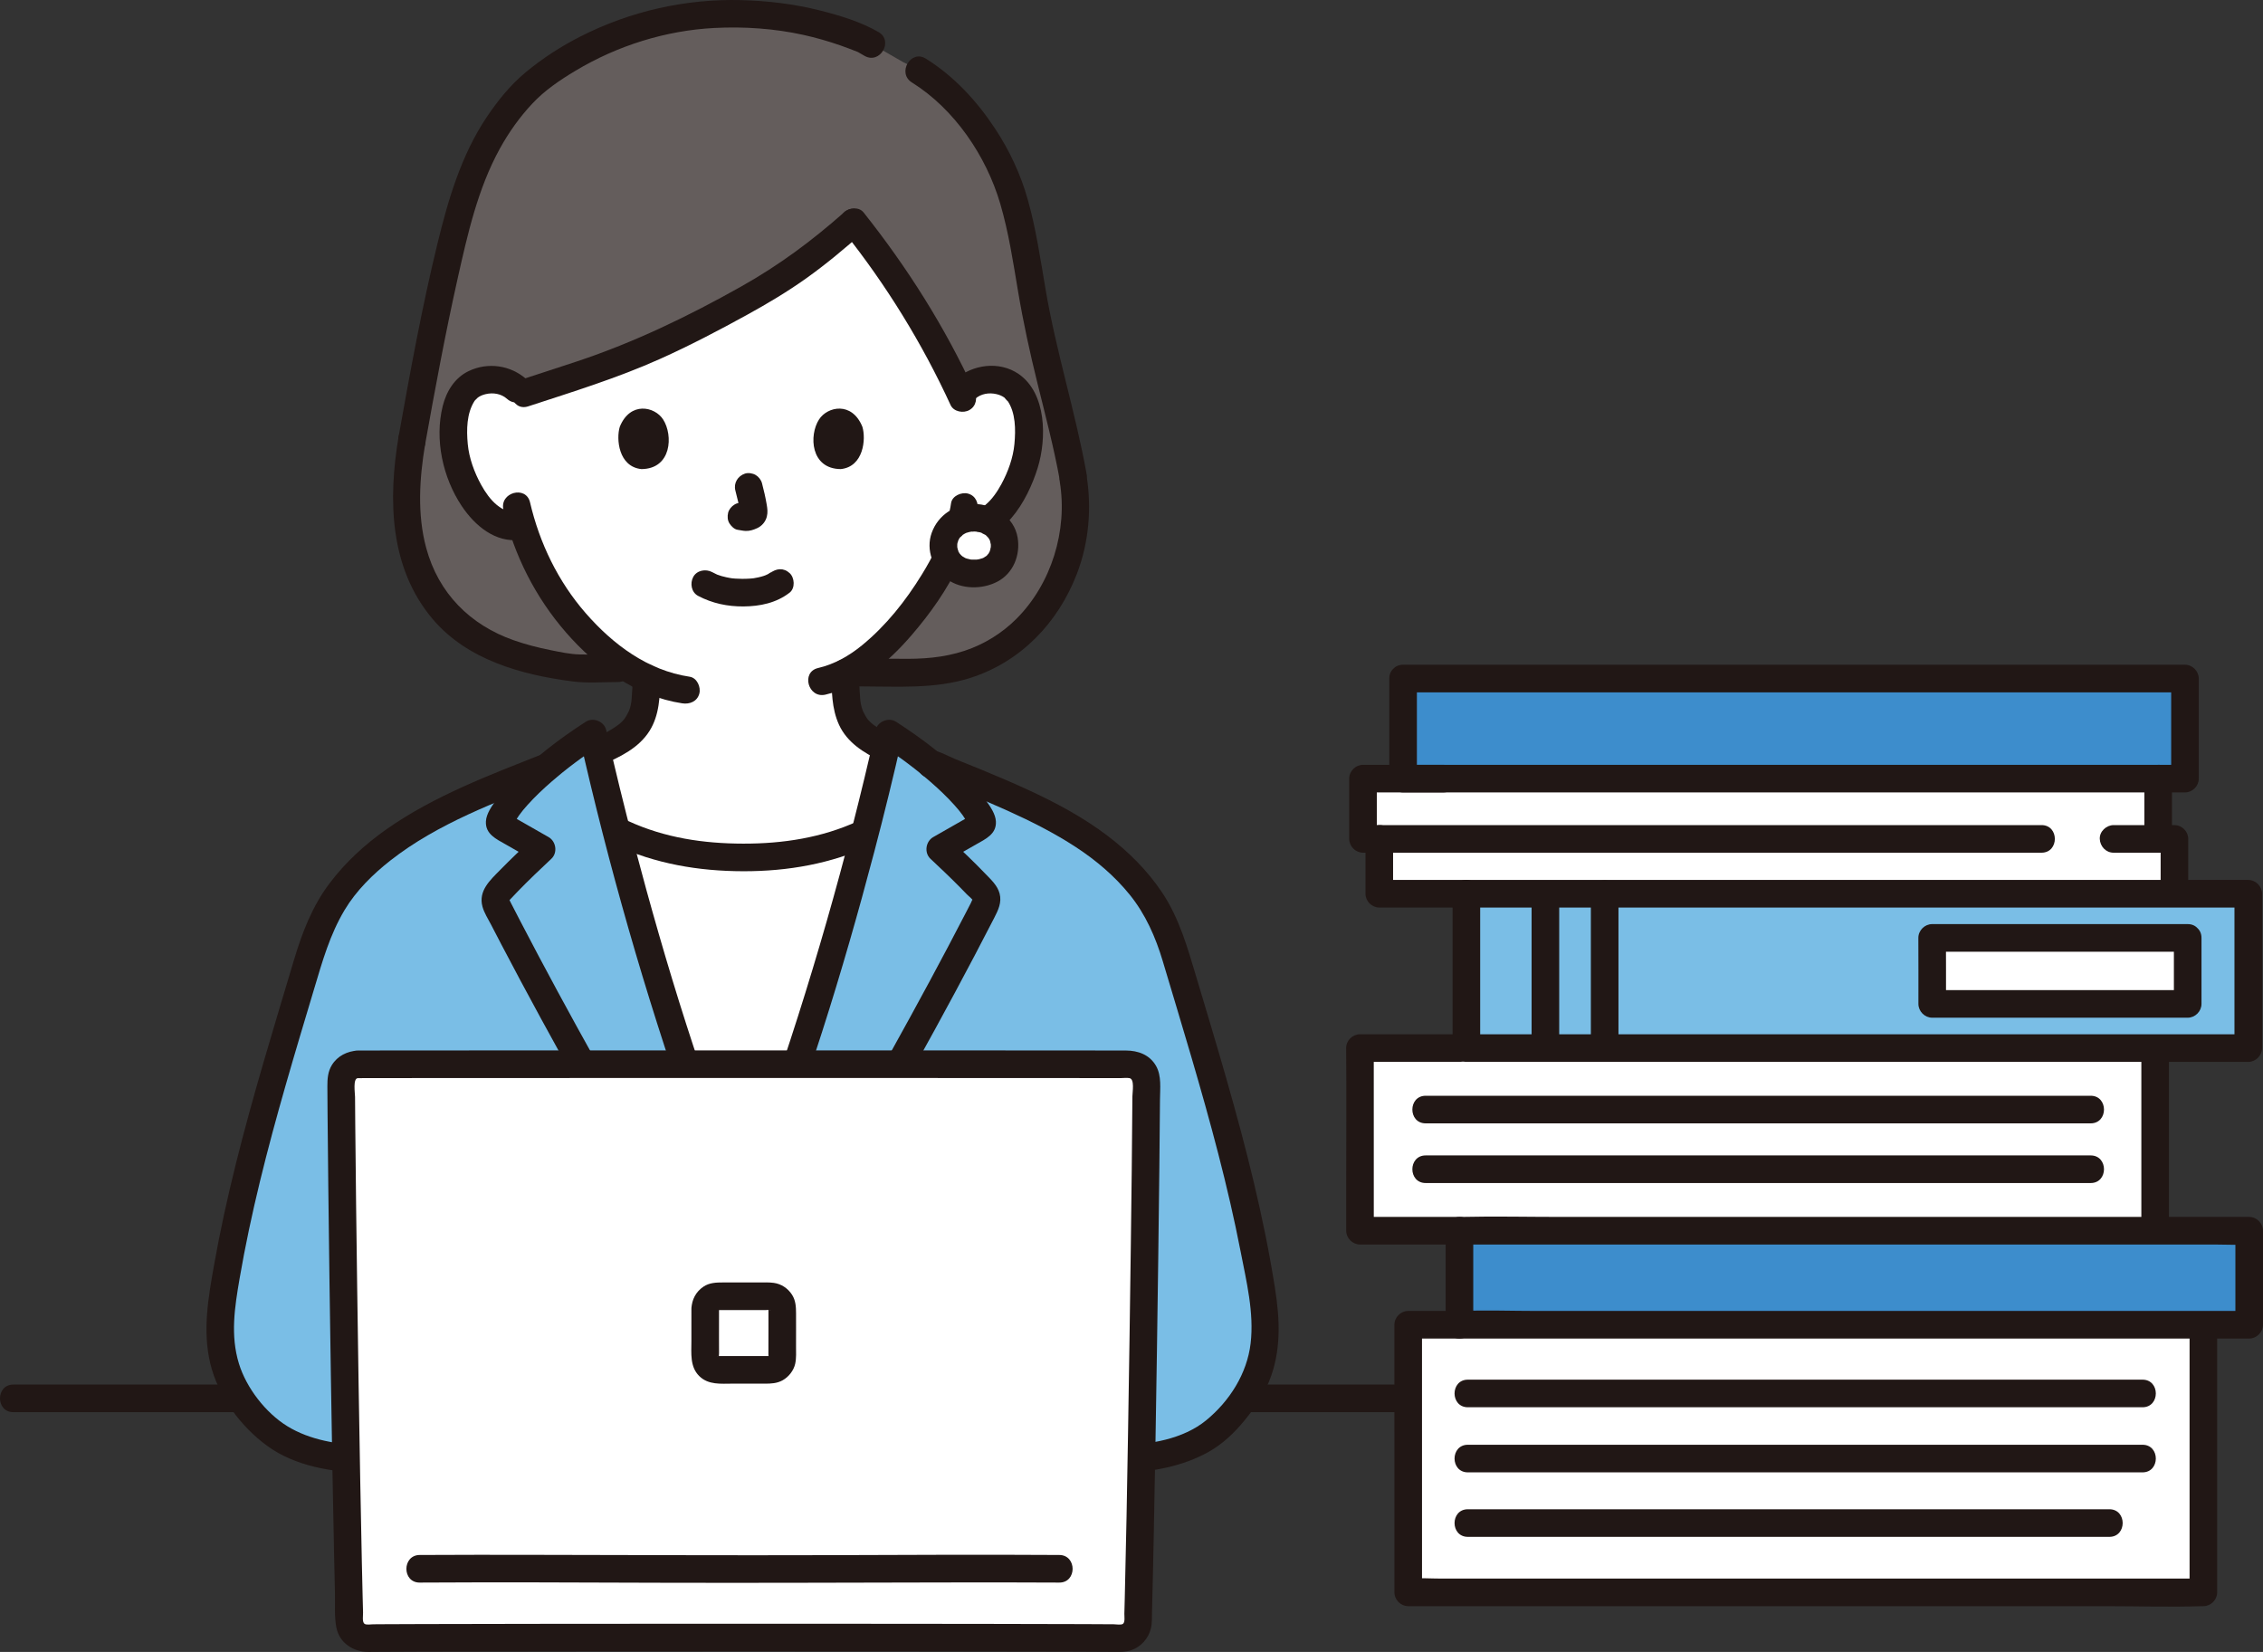 <svg xmlns="http://www.w3.org/2000/svg" id="b" width="393.505" height="287.248" viewBox="0 0 393.505 287.248"><rect x="0" y="0" width="393.505" height="287.248" fill="#333333" stroke="none"/><defs><style>.f{fill:#7abee6;}.f,.g,.h,.i,.j{stroke-width:0px;}.g{fill:#fff;}.h{fill:#3d8dcc;}.i{fill:#211715;}.j{fill:#645d5c;}</style></defs><g id="c"><g id="d"><path class="i" d="m257.348,240.755c-5.573,0-11.145,0-16.718,0-8.044,0-16.089,0-24.133,0-9.775,0-19.549,0-29.324,0-10.91,0-21.821,0-32.731,0-11.281,0-22.562,0-33.843,0-11.07,0-22.14,0-33.21,0-10.092,0-20.184,0-30.276,0-8.522,0-17.045,0-25.567,0-6.208,0-12.415,0-18.623,0-3.262,0-6.523,0-9.785,0-.274,0-.547,0-.821,0-3.089,0-3.094,4.8,0,4.8,2.435,0,4.87,0,7.304,0,5.575,0,11.15,0,16.725,0,7.995,0,15.989,0,23.984,0,9.805,0,19.61,0,29.414,0,10.859,0,21.718,0,32.577,0,11.328,0,22.656,0,33.984,0,11.028,0,22.056,0,33.084,0,10.144,0,20.288,0,30.432,0,8.501,0,17.003,0,25.504,0,6.233,0,12.466,0,18.699,0,1.108,0,2.215,0,3.323,0,3.089,0,3.094-4.8,0-4.8h0Z"></path><path class="g" d="m150.006,144.855l.357.094c-3.055,11.829-6.527,23.768-10.169,34.958-4.034,12.39-5.361,16.603-10.527,29.342h-1.668c-5.165-12.739-6.493-16.951-10.527-29.342-3.651-11.19-7.114-23.13-10.169-34.958l.349-.094c6.57,3.055,13.862,4.434,21.172,4.238,7.318.196,14.611-1.183,21.181-4.238Z"></path><path class="j" d="m186.599,83.164c1.026,6.005.184,13.414-3.598,20.09-5.12,9.038-14.054,14.265-26.435,13.699h-6.963l-42.167-.756h-7.011c-13.075-1.559-21.745-5.763-26.384-14.549-4.051-7.673-3.898-16.379-2.426-25.042,1.711-9.587,3.873-21.128,6.058-30.614,3.344-14.514,6.276-22.206,13.409-29.912,6.37-6.19,19.716-13.685,35.844-13.685,9.837,0,16.762,1.816,23.411,4.552l1.208.694s2.229,1.282,5.525,3.176c8.698,4.009,14.356,12.731,17.085,18.38,3.644,7.555,4.568,18.743,6.403,27.472,2.183,10.362,4.467,17.454,6.041,26.184v.312Z"></path><path class="g" d="m112.347,119.885c.045-.804.057-1.389.064-1.961-4.753-2.194-9.137-5.849-12.969-10.435-4.507-5.395-7.155-11.188-8.671-16.084-1.999.462-4.138-.288-5.567-1.458-3.298-2.699-4.667-6.463-5.502-8.923-1.179-3.474-1.254-9.089.503-12.136.589-1.021,1.956-2.759,5.171-2.873,1.789-.063,3.943.628,5.23,2.526.38-.123.599-.195.599-.195l4.481-1.465c7.937-2.573,14.096-4.506,22.883-8.928,16.123-8.114,20.969-11.432,29.893-19.321,6.493,8.13,13.243,18.796,17.271,27.029,0,0,.885,1.928,1.352,2.946,1.28-1.949,3.462-2.656,5.27-2.593,3.215.113,4.582,1.852,5.171,2.873,1.757,3.047,1.683,8.662.503,12.136-.835,2.46-2.203,6.224-5.502,8.923-1.359,1.112-3.359,1.845-5.272,1.522l-.363-.061c-.625,1.822-1.406,3.442-1.669,4.242-1.341,3.639-8.812,16.494-18.226,21.312,0,1.21-.002,2.03.129,3.925.083,1.072.166,2.228.564,3.272.527,1.368,1.248,2.561,2.394,3.494,1.473,1.186,2.977,1.992,4.615,2.711-1.071,4.671-2.217,9.373-3.429,14.078-6.787,3.345-14.402,4.86-22.034,4.655-7.955.214-15.89-1.441-22.889-5.091-1.114-4.346-2.173-8.689-3.17-13.007,2.27-.898,4.214-1.806,6.145-3.344,1.15-.94,1.87-2.13,2.4-3.5.4-1.04.48-2.2.56-3.27.027-.371.048-.7.065-1Z"></path><path class="i" d="m121.4,103.619c2.456,1.297,5.1,1.85,7.878,1.832,2.88-.019,5.731-.611,8.03-2.403.995-.775.875-2.591,0-3.394-1.055-.969-2.332-.827-3.394,0,.812-.633-.147.061-.412.2-.212.111-.779.266-.077.06-.221.065-.434.167-.654.238-.599.193-1.211.316-1.831.418.347-.057.188-.025-.066,0-.18.018-.36.033-.54.044-.433.028-.868.039-1.302.036-.389-.002-.777-.016-1.165-.042-.178-.012-.356-.026-.534-.044-.101-.01-.753-.131-.15-.013-.576-.112-1.147-.211-1.711-.38-.24-.072-.473-.158-.71-.239-.574-.196.449.221-.07-.024-.293-.138-.583-.283-.87-.434-1.11-.586-2.66-.318-3.284.861-.586,1.109-.324,2.658.861,3.284h0Z"></path><path class="i" d="m127.872,85.3c.335,1.276.656,2.571.847,3.877l-.086-.638c.023.179.033.355.015.535l.086-.638c-.013.083-.031.161-.059.241l.242-.573c-.025.056-.051.104-.085.155l.375-.486c-.04.048-.078.086-.127.125l.486-.375c-.098.063-.201.114-.307.163l.573-.242c-.169.071-.337.122-.518.151l.638-.086c-.163.019-.323.018-.486,0l.638.086c-.183-.026-.363-.07-.546-.095-.319-.1-.638-.114-.957-.043-.319.014-.617.109-.892.285-.498.291-.973.862-1.103,1.434-.14.614-.11,1.304.242,1.849.312.484.835,1.022,1.434,1.103.453.061.894.175,1.355.196.727.032,1.396-.194,2.044-.493.809-.373,1.443-1.123,1.658-1.993.183-.74.107-1.358-.019-2.1-.211-1.249-.5-2.487-.821-3.712-.152-.579-.588-1.133-1.103-1.434s-1.273-.429-1.849-.242c-1.25.404-2.018,1.651-1.676,2.952h0Z"></path><path class="i" d="m107.771,74.212c-.647,2.104-.225,6.944,3.76,7.356,5.268-.032,5.548-5.883,3.775-8.634-1.452-2.253-5.721-3.189-7.535,1.279Z"></path><path class="i" d="m149.957,74.212c.648,2.104.226,6.944-3.76,7.355-5.268-.032-5.549-5.883-3.775-8.634,1.452-2.252,5.721-3.189,7.535,1.279Z"></path><path class="i" d="m69.3,75.968c-1.829,10.93-1.583,22.786,5.923,31.665,6.022,7.123,15.486,9.719,24.381,10.862,2.564.33,5.248.102,7.831.102,3.089,0,3.094-4.8,0-4.8-2.212,0-4.429.049-6.64,0-1.682-.037-3.396-.418-5.041-.745-2.174-.432-4.327-.985-6.42-1.719-7.605-2.669-13.097-8.188-15.22-16.045-1.587-5.875-1.18-12.105-.187-18.045.214-1.277-.336-2.584-1.676-2.952-1.15-.316-2.737.391-2.952,1.676h0Z"></path><path class="i" d="m152.756,5.568c-3.093-1.778-6.684-2.866-10.132-3.738-4.512-1.142-9.181-1.701-13.83-1.813-9.655-.233-19.204,1.936-27.818,6.304-3.429,1.738-6.67,3.839-9.626,6.299-2.638,2.196-4.821,4.916-6.728,7.76-4.415,6.585-6.693,14.338-8.551,21.965-2.706,11.106-4.761,22.374-6.77,33.623-.228,1.275.346,2.587,1.676,2.952,1.161.319,2.723-.393,2.952-1.676,1.719-9.625,3.505-19.245,5.643-28.787,1.722-7.683,3.505-15.65,7.337-22.604,1.566-2.841,3.438-5.48,5.653-7.841,2.166-2.309,4.775-4.072,7.493-5.702,7.287-4.371,15.691-7.013,24.185-7.447,5.173-.264,10.435.096,15.497,1.213,2.162.477,4.292,1.091,6.383,1.819.987.344,1.963.719,2.935,1.102.678.267.241.113.112.044.156.085.309.177.462.266l.704.405c2.683,1.542,5.103-2.604,2.423-4.145h0Z"></path><path class="i" d="m184.285,83.802c1.384,8.449-1.465,17.719-7.531,23.788-2.526,2.527-5.619,4.443-9.012,5.567-3.698,1.225-7.41,1.462-11.277,1.396-2.286-.039-4.575,0-6.861,0-3.089,0-3.094,4.8,0,4.8,6.376,0,12.929.495,19.091-1.462,8.778-2.788,15.267-9.568,18.547-18.075,2.118-5.492,2.622-11.5,1.673-17.29-.21-1.28-1.798-1.993-2.952-1.676-1.36.374-1.887,1.668-1.676,2.952h0Z"></path><path class="i" d="m158.569,14.34c7.404,4.62,12.923,12.78,15.362,21.086,1.464,4.988,2.24,10.154,3.101,15.271.902,5.359,2.06,10.651,3.364,15.927,1.385,5.603,2.853,11.184,3.888,16.866.232,1.276,1.782,1.998,2.952,1.676,1.342-.369,1.909-1.673,1.676-2.952-1.946-10.689-5.255-21.069-7.082-31.788-.896-5.259-1.662-10.566-3.109-15.71-1.243-4.42-3.182-8.553-5.709-12.381-3.166-4.795-7.122-9.083-12.021-12.14-2.628-1.64-5.041,2.511-2.423,4.145h0Z"></path><path class="i" d="m165.375,87.508c-.238,1.754-.815,3.421-1.477,5.056-.251.619-.522,1.231-.768,1.852-.09.227-.534,1.334-.216.606-.738,1.689-1.648,3.303-2.612,4.872-2.81,4.577-6.22,8.878-10.387,12.295-2.271,1.862-4.832,3.312-7.662,3.97-3.007.7-1.734,5.329,1.276,4.629,6.008-1.398,11.022-5.751,14.956-10.312,3.253-3.771,6.276-8.008,8.36-12.553,1.316-2.87,2.733-6.006,3.158-9.141.174-1.283-.309-2.577-1.676-2.952-1.119-.307-2.777.383-2.952,1.676h0Z"></path><path class="i" d="m87.537,88.629c1.838,7.893,5.579,15.263,10.905,21.373,5.227,5.998,12.175,11.095,20.206,12.3,1.28.192,2.58-.321,2.952-1.676.311-1.133-.387-2.759-1.676-2.952-7.313-1.097-13.329-5.606-18.088-11.066-4.787-5.493-8.023-12.179-9.67-19.255-.7-3.007-5.33-1.734-4.629,1.276h0Z"></path><path class="i" d="m91.557,65.959c-2.761-2.464-6.723-3.038-10.076-1.426-2.426,1.166-3.866,3.531-4.498,6.076-1.441,5.802.006,12.436,3.304,17.379,2.263,3.391,5.841,6.444,10.189,5.88,1.285-.167,2.4-.984,2.4-2.4,0-1.167-1.106-2.568-2.4-2.4-3.206.416-5.37-2.167-6.79-4.73-1.198-2.162-2.125-4.675-2.351-7.146s-.199-5.313,1.177-7.466c.093-.133.068-.107-.074.079.07-.087.143-.172.22-.253.061-.06.545-.511.36-.369.427-.327.902-.521,1.42-.645,1.3-.312,2.713-.088,3.726.815,2.299,2.051,5.705-1.332,3.394-3.394h0Z"></path><path class="i" d="m169.566,69.353c1.013-.904,2.426-1.125,3.726-.815.515.122.997.321,1.42.645-.134-.103.766.913.453.464,1.465,2.104,1.454,5.098,1.23,7.545-.221,2.417-1.116,4.866-2.268,6.992-1.417,2.615-3.604,5.308-6.873,4.884-1.288-.167-2.4,1.223-2.4,2.4,0,1.436,1.109,2.232,2.4,2.4,7.094.921,11.411-6.78,13.184-12.501,1.577-5.089,1.564-12.963-3.303-16.329-3.337-2.308-8.028-1.698-10.963.921-2.31,2.061,1.095,5.446,3.394,3.394h0Z"></path><path class="i" d="m104.55,133.018c3.156-1.313,6.5-2.918,8.386-5.911,1.73-2.745,1.834-6.042,1.876-9.193.017-1.256-1.116-2.458-2.4-2.4-1.315.059-2.382,1.054-2.4,2.4-.015,1.136-.072,2.27-.163,3.402-.015.183-.03.366-.048.549-.019.186-.067.488-.01.137-.06.368-.132.734-.24,1.091-.043.142-.094.282-.144.422-.217.609.13-.225-.04.096-.159.301-.296.608-.471.901-.069.115-.14.229-.215.341-.117.176-.253.342-.041.083-.215.264-.448.514-.698.745-.103.095-.211.183-.317.275.303-.263-.072.052-.138.099-.293.213-.592.417-.897.612-.564.361-1.149.689-1.746.992-.315.159-.633.311-.954.457-.13.059-.26.117-.39.175-.037.016-.687.29-.225.098-1.154.48-2.11,1.611-1.676,2.952.359,1.11,1.711,2.193,2.952,1.676h0Z"></path><path class="i" d="m144.595,116.993c0,3.049.013,6.23,1.302,9.044,1.394,3.045,4.324,4.913,7.273,6.256,1.14.519,2.636.364,3.284-.861.556-1.053.359-2.728-.861-3.284-1.273-.58-2.505-1.241-3.639-2.065-.096-.07-.417-.333-.174-.129-.133-.112-.265-.225-.391-.345-.222-.21-.429-.435-.622-.672.212.26.077.095-.04-.082-.074-.112-.146-.225-.214-.341-.175-.293-.312-.599-.47-.9-.163-.311.11.34,0,.002-.06-.185-.135-.364-.19-.551-.102-.346-.166-.699-.229-1.053-.027-.173-.025-.158.007.045l-.025-.237c-.012-.157-.029-.314-.042-.471-.033-.392-.059-.784-.083-1.177-.063-1.06-.083-2.118-.083-3.179,0-1.255-1.104-2.458-2.4-2.4s-2.4,1.055-2.4,2.4h0Z"></path><path class="i" d="m106.847,146.924c7.132,3.275,14.58,4.557,22.388,4.572s15.272-1.304,22.388-4.572c1.178-.541,1.469-2.243.861-3.284-.707-1.209-2.101-1.404-3.284-.861-6.324,2.905-13.059,3.93-19.965,3.917s-13.628-1.006-19.965-3.917c-1.177-.541-2.584-.334-3.284.861-.605,1.034-.322,2.74.861,3.284h0Z"></path><path class="g" d="m169.375,90.026c-3.145,0-5.318,2.212-5.318,4.8,0,2.896,2.22,4.89,5.319,4.89,3.218,0,5.319-2.013,5.319-4.89,0-2.606-2.185-4.8-5.319-4.8Z"></path><path class="i" d="m169.375,87.626c-3.294.04-6.232,1.878-7.364,5.02-1.072,2.977.229,6.325,2.729,8.108,2.458,1.753,6.05,1.759,8.675.396,2.809-1.46,4.049-4.667,3.535-7.691-.611-3.594-4.125-5.792-7.575-5.834-1.256-.015-2.458,1.115-2.4,2.4.059,1.313,1.054,2.384,2.4,2.4.16.002.319.015.478.017.419.007-.122.001-.176-.035.162.108.532.1.731.156.14.039.275.09.414.134.382.121-.15-.043-.179-.08.124.152.546.285.724.403.057.038.441.286.083.052-.342-.224-.001.013.062.072.154.143.287.352.449.48-.394-.312-.235-.341-.105-.118.054.093.117.182.17.276.052.092.091.2.149.287.079.168.042.076-.112-.277.032.081.061.162.088.244.062.189.067.466.159.633-.018-.032-.05-.635-.034-.245.005.134.017.267.017.401,0,.093-.002.187-.007.28-.012.243-.153.528.032-.095-.068.229-.088.474-.158.704-.029.096-.09.206-.102.303.061-.478.2-.409.066-.168-.101.182-.205.359-.313.538-.14.231-.272.152.115-.14-.056.042-.113.131-.164.186-.085.091-.174.178-.266.262-.221.2-.341.131.095-.059-.187.081-.36.241-.544.339-.11.059-.253.102-.355.173.039-.027.565-.2.198-.094-.223.065-.441.14-.668.191-.121.027-.317.026-.426.079l.344-.048c-.1.011-.201.019-.302.025-.257.016-.516.019-.773.008-.1-.004-.2-.016-.301-.02-.533-.022.571.114.056.008-.232-.047-.461-.097-.687-.166-.088-.027-.174-.061-.262-.087-.401-.121.533.27-.044-.026-.196-.1-.377-.22-.563-.335-.184-.115-.116-.218.177.143-.075-.093-.199-.17-.287-.255-.092-.089-.489-.575-.236-.23.257.35.006-.003-.035-.066-.07-.107-.135-.217-.195-.329-.124-.231-.091-.46.024.106-.016-.078-.064-.168-.09-.245-.071-.212-.115-.429-.167-.646-.117-.487.027.599.014.09-.002-.094-.012-.189-.015-.283-.003-.137-.002-.274.006-.41.019-.332.16-.313-.025.115.095-.219.13-.522.2-.753.109-.36-.068.184-.095.214.101-.115.161-.323.242-.457.045-.074.095-.144.14-.218.228-.375-.405.419-.014.023.143-.146.425-.334.521-.508l-.275.208c.072-.054.146-.107.221-.157.114-.076.231-.148.351-.215.099-.055.217-.096.309-.16.166-.078.083-.044-.25.1.089-.035.179-.069.27-.099.282-.096.57-.157.861-.219.351-.075-.115.104-.18.023.031.038.564-.03.636-.031,1.255-.015,2.459-1.093,2.4-2.4-.058-1.287-1.055-2.416-2.4-2.4Z"></path><path class="f" d="m63.374,253.668c-5.747,0-10.691-1.495-13.771-3.116-3.299-1.736-5.782-4.683-7.949-7.77-3.123-4.45-3.925-10.461-3.135-15.886,3.028-20.78,9.329-40.578,15.309-60.673,1.01-3.394,2.043-5.98,3.915-8.964l.161-.335c7.457-11.632,21.273-17.216,37.379-23.618,2.754-2.298,5.63-4.35,7.803-5.742,3.875,17.207,8.938,35.607,14.386,52.338,4.037,12.396,5.366,16.603,10.529,29.346h1.666c5.164-12.743,6.493-16.95,10.529-29.346,5.448-16.731,10.511-35.131,14.386-52.338,2.033,1.302,4.68,3.181,7.268,5.3,16.583,6.59,30.865,12.161,38.493,24.059l.161.335c1.871,2.984,2.904,5.57,3.915,8.964,5.981,20.094,12.282,39.893,15.309,60.673.79,5.424-.011,11.436-3.135,15.886-2.167,3.087-4.651,6.035-7.949,7.77-3.081,1.621-8.025,3.116-13.771,3.116H63.374Z"></path><path class="i" d="m117.32,208.587c-9.214-15.973-18.322-32.018-26.828-48.382-.557-1.071-1.11-2.143-1.661-3.217-.044-.087-.421-.909-.329-.471.037.175-.493.632.239-.153.433-.465.871-.926,1.314-1.382,1.884-1.942,3.847-3.805,5.82-5.656,1.124-1.055.825-3.021-.486-3.769-1.188-.678-2.377-1.357-3.565-2.035-.559-.319-1.118-.638-1.678-.958-.28-.16-.559-.319-.839-.479-.14-.08-.28-.16-.419-.239-.307-.199-.287-.15.062.145l.328,1.211c-.024.556.227-.261.352-.469.2-.333.416-.656.639-.974.439-.622.933-1.2,1.441-1.766,1.281-1.429,2.68-2.752,4.126-4.013,2.658-2.319,5.495-4.433,8.461-6.342l-3.526-1.434c5.046,22.361,11.39,44.484,18.961,66.123,1.835,5.244,3.869,10.412,5.954,15.561.486,1.201,1.599,2.048,2.952,1.676,1.139-.313,2.166-1.744,1.676-2.952-8.12-20.056-14.53-40.832-20.037-61.745-1.743-6.617-3.372-13.264-4.878-19.939-.333-1.474-2.261-2.249-3.526-1.434-4.645,2.99-9.181,6.444-12.975,10.473-.929.987-1.798,2.028-2.597,3.124-.771,1.057-1.738,2.399-1.808,3.739-.115,2.21,1.795,3.061,3.44,4,1.678.958,3.355,1.915,5.033,2.873l-.486-3.769c-1.857,1.742-3.704,3.495-5.487,5.314-1.755,1.792-3.85,3.634-3.098,6.402.3,1.103.99,2.156,1.512,3.167.591,1.146,1.186,2.29,1.783,3.432,1.106,2.114,2.222,4.223,3.348,6.328,4.668,8.73,9.483,17.381,14.367,25.992,2.737,4.826,5.497,9.638,8.269,14.443,1.543,2.675,5.693.261,4.145-2.423h0Z"></path><path class="i" d="m144.492,211.01c9.779-16.952,19.449-33.984,28.387-51.399.69-1.345,1.35-2.686.938-4.24-.373-1.406-1.505-2.426-2.478-3.439-1.985-2.067-4.063-4.04-6.152-6l-.486,3.769c1.678-.958,3.355-1.915,5.033-2.873,1.642-.937,3.565-1.787,3.44-4-.073-1.295-.98-2.584-1.719-3.615-.819-1.142-1.722-2.224-2.686-3.247-3.795-4.029-8.331-7.482-12.975-10.473-1.265-.814-3.193-.039-3.526,1.434-5.046,22.361-11.39,44.484-18.961,66.123-1.835,5.244-3.869,10.412-5.954,15.561-.487,1.202.529,2.637,1.676,2.952,1.372.377,2.464-.47,2.952-1.676,8.12-20.056,14.53-40.832,20.037-61.745,1.743-6.617,3.372-13.264,4.878-19.939l-3.526,1.434c2.965,1.909,5.803,4.023,8.461,6.342,1.445,1.261,2.844,2.584,4.126,4.013.508.566,1.002,1.144,1.441,1.766.224.317.439.641.639.974.125.208.376,1.025.352.469l.328-1.211c.199-.383.321-.261-.148-.025-.286.144-.561.32-.839.479-.629.359-1.258.718-1.887,1.077-1.188.678-2.377,1.357-3.565,2.035-1.311.748-1.61,2.714-.486,3.769,1.741,1.633,3.473,3.275,5.151,4.973.392.397.781.797,1.166,1.2.327.342.972.786,1.14,1.215-.199-.509-.221-.098-.413.275-.275.535-.55,1.07-.826,1.605-2.08,4.028-4.201,8.035-6.352,12.026-4.439,8.238-9,16.409-13.622,24.545-2.547,4.484-5.113,8.956-7.69,13.423-1.546,2.681,2.6,5.101,4.145,2.423h0Z"></path><path class="i" d="m63.371,251.265c-4.546-.033-9.491-.854-13.423-3.278-3.758-2.316-7.1-6.649-8.397-10.859-1.517-4.924-.742-9.845.112-14.81.972-5.651,2.173-11.26,3.526-16.832,2.744-11.299,6.108-22.434,9.445-33.568,1.432-4.778,2.721-9.389,5.298-13.697,2.002-3.348,4.929-6.227,7.983-8.619,8.22-6.435,18.392-10.159,27.994-13.974,1.204-.478,2.047-1.605,1.676-2.952-.315-1.145-1.741-2.158-2.952-1.676-9.362,3.72-19.078,7.335-27.379,13.16-3.787,2.658-7.16,5.745-9.953,9.441-3.018,3.994-4.775,8.605-6.196,13.364-3.509,11.754-7.124,23.484-10.089,35.391-1.462,5.87-2.765,11.782-3.817,17.74-.998,5.651-1.988,11.255-.646,16.94s5.267,11.013,9.983,14.431,11.158,4.555,16.834,4.596c3.089.022,3.093-4.778,0-4.8h0Z"></path><path class="i" d="m161.841,135.265c-.625,0,.239.259.38.315.267.106.535.213.802.319.597.238,1.194.476,1.791.715,1.238.495,2.475.993,3.71,1.498,2.248.919,4.485,1.863,6.698,2.864,4.099,1.853,8.136,3.887,11.903,6.355,3.486,2.285,6.69,4.999,9.319,8.247,2.738,3.383,4.495,7.372,5.733,11.515,3.33,11.146,6.755,22.271,9.665,33.536,1.452,5.622,2.773,11.28,3.882,16.981,1.009,5.187,2.366,10.671,1.741,15.983-.619,5.262-3.661,10.042-7.727,13.375-4.005,3.283-9.845,4.261-14.865,4.297-3.087.022-3.094,4.822,0,4.8,5.215-.037,10.739-1.043,15.332-3.629,2.381-1.34,4.415-3.27,6.137-5.371s3.258-4.261,4.297-6.775c2.196-5.314,1.925-10.851,1.047-16.408-.971-6.14-2.224-12.233-3.663-18.28-2.877-12.087-6.487-23.981-10.05-35.878-1.499-5.005-2.921-10.039-5.84-14.442-2.579-3.889-5.857-7.147-9.561-9.962-4.258-3.236-9.011-5.761-13.854-7.998-2.749-1.27-5.54-2.45-8.34-3.601-1.426-.586-2.855-1.162-4.286-1.734-1.251-.5-2.891-1.521-4.249-1.521-3.089,0-3.094,4.8,0,4.8h0Z"></path><path class="g" d="m129.322,184.666c-28.574.207-57.009.373-67.106.407-1.606.005-2.9,1.309-2.894,2.916.059,16.404.85,73.175,1.452,94.042.046,1.593,1.363,2.846,2.957,2.822,9.125-.141,37.385-.054,65.591.043,28.205-.096,56.466-.183,65.591-.043,1.594.025,2.911-1.229,2.957-2.822.603-20.867,1.394-77.638,1.452-94.042.006-1.606-1.287-2.91-2.894-2.916-10.097-.034-38.532-.2-67.106-.407Z"></path><path class="i" d="m62.216,182.673c-1.839.112-3.538.928-4.52,2.544-.691,1.137-.776,2.384-.77,3.674.007,1.573.019,3.146.031,4.719.034,4.237.079,8.473.128,12.709.125,10.888.276,21.775.445,32.662.165,10.598.343,21.197.57,31.794.045,2.114.093,4.228.145,6.341.047,1.91-.126,4.008.244,5.887.535,2.717,2.972,4.252,5.608,4.243.588-.002,1.176-.011,1.764-.015,4.833-.032,9.666-.039,14.499-.048,7.75-.015,15.501-.023,23.251-.029,9.11-.007,18.221-.009,27.331-.009s18.132.004,27.197.011c7.451.006,14.902.014,22.353.031,4.415.01,8.831.013,13.246.051,1,.009,1.967.04,2.939-.283,1.712-.57,3.026-2.043,3.445-3.79.235-.98.174-2.058.201-3.062.112-4.186.203-8.372.288-12.558.223-10.905.402-21.811.566-32.717.16-10.633.304-21.267.42-31.901.042-3.914.082-7.829.108-11.744.013-1.914.298-4.105-.679-5.827-1.108-1.955-3.12-2.681-5.254-2.686-4.135-.01-8.27-.01-12.405-.013-7.313-.004-14.627-.006-21.94-.008-8.982-.002-17.964-.003-26.946-.003-9.245,0-18.49,0-27.735.001-8.108.001-16.216.003-24.325.006-5.454.002-10.907.004-16.361.011-1.281.002-2.563.003-3.844.007-3.088.01-3.094,4.81,0,4.8,3.552-.012,7.105-.011,10.657-.013,6.763-.005,13.527-.007,20.29-.008,8.577-.002,17.155-.003,25.732-.004,9.129,0,18.258,0,27.388,0,8.29,0,16.58.002,24.869.005,6.098.002,12.196.004,18.294.01,1.798.002,3.596.003,5.394.006.493,0,1.08-.087,1.565.004.917.171.508,2.389.503,3.172-.054,8.572-.161,17.143-.272,25.714-.143,11.048-.306,22.095-.492,33.142-.16,9.501-.329,19.003-.567,28.503-.022.866-.044,1.732-.068,2.598-.013.47.16,1.476-.255,1.771-.312.222-1.195.068-1.586.065-1.706-.014-3.413-.021-5.119-.027-5.924-.022-11.848-.032-17.772-.04-8.203-.011-16.407-.018-24.61-.021-9.068-.004-18.136-.005-27.204-.002-8.54.002-17.079.007-25.619.017-6.618.007-13.236.016-19.854.036-2.145.006-4.29.013-6.434.025-.717.004-1.433.008-2.15.014-.393.003-1.229.145-1.528-.084-.431-.329-.235-1.439-.249-1.951-.024-.873-.046-1.746-.068-2.619-.051-2.033-.097-4.067-.141-6.1-.105-4.807-.197-9.614-.284-14.421-.2-11.042-.371-22.085-.524-33.127-.132-9.537-.254-19.074-.339-28.612-.014-1.597-.027-3.193-.037-4.79-.004-.662-.4-3.207.48-3.261,3.069-.187,3.09-4.988,0-4.8Z"></path><path class="i" d="m72.984,275.188c13.781-.085,27.564-.013,41.345.029,16.7.051,33.399-.025,50.1-.051,6.588-.01,13.177-.019,19.766.022,3.089.019,3.093-4.781,0-4.8-13.477-.084-26.956-.012-40.434.031-16.864.053-33.726-.028-50.59-.052-6.729-.01-13.458-.02-20.186.022-3.088.019-3.094,4.819,0,4.8h0Z"></path><path class="i" d="m120.226,227.552c-.004,1.879-.006,3.758-.002,5.637.004,2.119-.287,4.447,1.358,6.082,1.596,1.586,3.788,1.325,5.843,1.323,1.85-.002,3.7-.001,5.551.003,1.087.003,2.136-.04,3.113-.586,1.052-.589,1.918-1.679,2.182-2.863.223-1,.146-2.074.149-3.093.003-.99.004-1.979.004-2.969,0-.904,0-1.808-.002-2.713-.002-1.131-.06-2.231-.687-3.22-.709-1.118-1.874-1.905-3.188-2.082-.863-.116-1.738-.074-2.607-.074-2.064,0-4.129,0-6.193,0-1.203,0-2.39.034-3.43.734-1.315.885-2.019,2.249-2.089,3.821-.056,1.256,1.144,2.456,2.4,2.4,1.348-.06,2.34-1.055,2.4-2.4.027-.61-.142.486.037-.078l-.097.251c.142-.222.119-.202-.069.062.158-.1.266-.125-.088.038.496-.229-.488.008.071-.044-.678.063.247.017.415.017.372,0,.744,0,1.116,0,1.537,0,3.073,0,4.61,0,.717,0,1.435,0,2.152,0,.204,0,.686-.078.872.008l-.279-.025c.256.083.229.067-.08-.046.492.202-.342-.204.063.053l-.16-.212c.128.231.126.197-.007-.101.173.545.05-.514.037.078-.007.305.001.611.002.917.001.763.002,1.525.002,2.288,0,1.577-.001,3.154-.01,4.73,0,.072.045.523-.004.567l.052-.27c-.021.118-.052.234-.093.347.105-.101.069-.464.004-.103l.158-.213c-.192.179-.163.166.086-.039-.55.144.381-.063.014.016-.352.075.604.023.007.007-.348-.009-.697-.002-1.045-.003-1.511-.003-3.022-.004-4.533-.003-.74,0-1.48.001-2.219.003-.3,0-.6.001-.9.002-.119,0-.415.048-.519-.006.305.047.37.047.193,0-.171-.054-.116-.029.164.074-.54-.228.413.272-.065-.05.187.264.209.285.067.063l.096.252-.053-.171c-.058-.266-.053-.235.013.094-.072-.065-.004-.655-.005-.763-.004-.847-.006-1.695-.008-2.542-.002-1.732,0-3.464.003-5.196.003-1.255-1.106-2.458-2.4-2.4-1.303.058-2.397,1.054-2.4,2.4Z"></path><path class="i" d="m146.764,36.936c-5.628,4.97-11.269,9.165-17.884,12.886-9.146,5.145-18.546,9.691-28.511,13.008-3.261,1.085-6.535,2.133-9.802,3.201-2.923.956-1.672,5.592,1.276,4.629,7.733-2.528,15.51-4.92,22.945-8.255,5.152-2.311,10.185-4.948,15.131-7.669,3.485-1.917,6.908-3.953,10.154-6.254,3.53-2.503,6.844-5.29,10.085-8.152,2.32-2.049-1.085-5.433-3.394-3.394h0Z"></path><path class="i" d="m146.764,40.33c7.345,9.229,13.611,19.388,18.529,30.102.541,1.178,2.244,1.469,3.284.861,1.21-.708,1.404-2.101.861-3.284-5.098-11.106-11.671-21.513-19.28-31.074-.808-1.015-2.551-.844-3.394,0-1.003,1.003-.81,2.377,0,3.394h0Z"></path><g id="e"><path class="g" d="m253.78,230.354h129.357c0,13.543,0,32.589,0,46.536h-138.267c0-13.94,0-32.596-.003-46.536,1.396,0,3.52,0,8.914,0h0Z"></path><path class="g" d="m236.477,182.245c.008.731.008,22.554.008,31.758,2.845,0,9.087,0,17.295,0,1.653,0,84.907,0,120.973,0,0-1.213,0-1.887,0-1.887,0-9.645,0-20.322,0-29.871-53.022,0-135.422,0-138.275,0Z"></path><path class="g" d="m254.985,155.409c-5.8,0-11.822,0-15.146,0v-9.535c-1.219,0-2.174,0-2.83,0v-10.481c3.596,0,6.971,0,6.971,0,0,0,77.006,0,131.297,0v10.481c.85,0,1.79,0,2.83,0,0,0,0,4.574.001,9.535-25.171,0-82.14,0-123.123,0h0Z"></path><path class="h" d="m253.78,230.354v-16.351c2.096,0,135.438,0,137.324,0,0,.419,0,11.18,0,16.351h-137.324Z"></path><path class="i" d="m256.18,230.354v-16.351l-2.4,2.4c4.767,0,9.533,0,14.3,0,10.868,0,21.736,0,32.604,0,13.01,0,26.02,0,39.03,0,11.327,0,22.654,0,33.981,0,3.783,0,7.567,0,11.35,0,1.891,0,3.817.108,5.706,0,.117-.007.236,0,.353,0l-2.4-2.4c0,5.45,0,10.9,0,16.351l2.4-2.4h-123.669c-4.476,0-8.988-.167-13.462,0-.064.002-.129,0-.193,0-3.089,0-3.094,4.8,0,4.8h137.324c1.297,0,2.4-1.1,2.4-2.4,0-5.45,0-10.9,0-16.351,0-1.297-1.1-2.4-2.4-2.4-4.734,0-9.467,0-14.201,0-10.851,0-21.702,0-32.553,0-13.009,0-26.018,0-39.027,0-11.342,0-22.684,0-34.026,0-5.711,0-11.439-.131-17.149,0-.122.003-.245,0-.367,0-1.297,0-2.4,1.1-2.4,2.4v16.351c0,3.089,4.8,3.094,4.8,0Z"></path><path class="i" d="m372.352,183.503c0,9.538,0,19.076,0,28.614,0,3.089,4.8,3.094,4.8,0,0-9.538,0-19.076,0-28.614,0-3.089-4.8-3.094-4.8,0h0Z"></path><path class="i" d="m247.909,195.336c4.922,0,9.843,0,14.765,0,8.719,0,17.439,0,26.158,0,10.036,0,20.073,0,30.109,0,9.02,0,18.04,0,27.061,0,5.524,0,11.048,0,16.572,0h.963c3.089,0,3.094-4.8,0-4.8-4.922,0-9.843,0-14.765,0h-26.158c-10.036,0-20.073,0-30.109,0-9.02,0-18.04,0-27.061,0-5.524,0-11.048,0-16.572,0h-.963c-3.089,0-3.094,4.8,0,4.8h0Z"></path><path class="i" d="m247.909,205.712c4.922,0,9.843,0,14.765,0h26.158c10.036,0,20.073,0,30.109,0,9.02,0,18.04,0,27.061,0,5.524,0,11.048,0,16.572,0h.963c3.089,0,3.094-4.8,0-4.8-4.922,0-9.843,0-14.765,0-8.719,0-17.439,0-26.158,0h-30.109c-9.02,0-18.04,0-27.061,0-5.524,0-11.048,0-16.572,0h-.963c-3.089,0-3.094,4.8,0,4.8h0Z"></path><path class="i" d="m253.78,211.603c-5.765,0-11.53,0-17.295,0l2.4,2.4c0-9.512.002-19.025-.004-28.537,0-1.074.005-2.147-.004-3.221l-2.4,2.4c5.768,0,11.536,0,17.303,0,3.089,0,3.094-4.8,0-4.8-5.768,0-11.536,0-17.303,0-1.289,0-2.411,1.1-2.4,2.4.07,8.051.008,16.105.008,24.156,0,2.534,0,5.068,0,7.602,0,1.297,1.1,2.4,2.4,2.4,5.765,0,11.53,0,17.295,0,3.089,0,3.094-4.8,0-4.8h0Z"></path><path class="i" d="m380.737,231.926c0,14.988,0,29.976,0,44.964l2.4-2.4h-132.623c-1.782,0-3.628-.139-5.407,0-.078.006-.159,0-.237,0l2.4,2.4c0-15.512,0-31.024-.003-46.536l-2.4,2.4c2.971,0,5.943,0,8.914,0,3.089,0,3.094-4.8,0-4.8-2.971,0-5.943,0-8.914,0-1.297,0-2.4,1.1-2.4,2.4.004,15.512.003,31.024.003,46.536,0,1.297,1.1,2.4,2.4,2.4h121.238c5.586,0,11.208.183,16.792,0,.079-.003.158,0,.237,0,1.297,0,2.4-1.1,2.4-2.4,0-14.988,0-29.976,0-44.964,0-3.089-4.8-3.094-4.8,0h0Z"></path><path class="i" d="m255.246,256.022c5.277,0,10.555,0,15.832,0,8.681,0,17.362,0,26.043,0h29.887c8.956,0,17.912,0,26.868,0,5.83,0,11.66,0,17.489,0h1.186c3.089,0,3.094-4.8,0-4.8-5.277,0-10.555,0-15.832,0-8.681,0-17.362,0-26.043,0h-29.887c-8.956,0-17.912,0-26.868,0-5.83,0-11.66,0-17.489,0h-1.186c-3.089,0-3.094,4.8,0,4.8h0Z"></path><path class="i" d="m255.246,244.702c5.277,0,10.555,0,15.832,0h26.043c9.962,0,19.925,0,29.887,0h26.868c5.83,0,11.66,0,17.489,0h1.186c3.089,0,3.094-4.8,0-4.8-5.277,0-10.555,0-15.832,0h-26.043c-9.962,0-19.925,0-29.887,0h-26.868c-5.83,0-11.66,0-17.489,0h-1.186c-3.089,0-3.094,4.8,0,4.8h0Z"></path><path class="i" d="m255.246,267.237h14.526c8.362,0,16.723,0,25.085,0h28.728c8.646,0,17.292,0,25.938,0,5.408,0,10.816,0,16.223,0h1.041c3.089,0,3.094-4.8,0-4.8-4.842,0-9.684,0-14.526,0h-25.085c-9.576,0-19.152,0-28.728,0-8.646,0-17.292,0-25.938,0-5.408,0-10.816,0-16.223,0h-1.041c-3.089,0-3.094,4.8,0,4.8h0Z"></path><path class="h" d="m243.98,117.988c54.068,0,135.959,0,135.959,0v17.404c-54.424,0-135.959,0-135.959,0,0-1.457,0-9.641,0-17.404Z"></path><path class="i" d="m380.506,154.153v-8.28c0-1.297-1.1-2.4-2.4-2.4-3.528,0-7.056,0-10.584,0-1.255,0-2.458,1.104-2.4,2.4s1.055,2.4,2.4,2.4c3.528,0,7.056,0,10.584,0l-2.4-2.4v8.28c0,1.255,1.104,2.458,2.4,2.4s2.4-1.055,2.4-2.4h0Z"></path><path class="i" d="m372.876,135.392v10.481c0,1.255,1.104,2.458,2.4,2.4s2.4-1.055,2.4-2.4v-10.481c0-1.255-1.104-2.458-2.4-2.4s-2.4,1.055-2.4,2.4h0Z"></path><path class="i" d="m237.439,145.873v9.535c0,1.297,1.1,2.4,2.4,2.4,5.049,0,10.097,0,15.146,0,1.255,0,2.458-1.104,2.4-2.4s-1.055-2.4-2.4-2.4c-5.049,0-10.097,0-15.146,0l2.4,2.4v-9.535c0-1.255-1.104-2.458-2.4-2.4s-2.4,1.055-2.4,2.4h0Z"></path><path class="i" d="m250.95,132.992c-4.647,0-9.294,0-13.942,0-1.297,0-2.4,1.1-2.4,2.4v10.481c0,1.297,1.1,2.4,2.4,2.4,4.972,0,9.944,0,14.916,0,8.917,0,17.835,0,26.752,0,10.288,0,20.577,0,30.865,0,9.231,0,18.463,0,27.694,0,5.601,0,11.202,0,16.803,0,.318,0,.635,0,.953,0,3.089,0,3.094-4.8,0-4.8-4.972,0-9.944,0-14.916,0-8.917,0-17.835,0-26.752,0-10.288,0-20.577,0-30.865,0-9.231,0-18.463,0-27.694,0-5.601,0-11.202,0-16.803,0-.318,0-.635,0-.953,0l2.4,2.4v-10.481l-2.4,2.4c4.647,0,9.294,0,13.942,0,3.089,0,3.094-4.8,0-4.8h0Z"></path><path class="i" d="m243.98,120.388c23.163,0,46.327,0,69.49,0,18.597,0,37.194,0,55.791,0,3.559,0,7.118,0,10.677,0l-2.4-2.4v17.404l2.4-2.4c-23.249,0-46.498,0-69.747,0-18.529,0-37.058,0-55.586,0-3.542,0-7.084,0-10.626,0l2.4,2.4c0-5.801,0-11.602,0-17.404,0-3.089-4.8-3.094-4.8,0,0,5.801,0,11.602,0,17.404,0,1.297,1.1,2.4,2.4,2.4,10.292,0,20.583,0,30.875,0,22.166,0,44.331,0,66.497,0,12.862,0,25.725,0,38.587,0,1.297,0,2.4-1.1,2.4-2.4v-17.404c0-1.297-1.1-2.4-2.4-2.4-10.298.002-20.596,0-30.893,0-22.2,0-44.399,0-66.599,0-12.822,0-25.645,0-38.467,0-3.089,0-3.094,4.8,0,4.8Z"></path><path class="f" d="m254.985,155.409c54.068,0,135.959,0,135.959,0v26.837c-54.424,0-135.959,0-135.959,0,0-1.457,0-19.074,0-26.837Z"></path><path class="i" d="m254.985,157.809c23.163,0,46.327,0,69.49,0,18.597,0,37.194,0,55.791,0,3.559,0,7.118,0,10.677,0l-2.4-2.4v26.837l2.4-2.4c-23.249,0-46.498,0-69.747,0-18.529,0-37.058,0-55.586,0-3.542,0-7.084,0-10.626,0l2.4,2.4c0-8.946,0-17.891,0-26.837,0-3.089-4.8-3.094-4.8,0,0,8.946,0,17.891,0,26.837,0,1.297,1.1,2.4,2.4,2.4,10.292,0,20.583,0,30.875,0,22.166,0,44.331,0,66.497,0,12.862,0,25.725,0,38.587,0,1.297,0,2.4-1.1,2.4-2.4v-26.837c0-1.297-1.1-2.4-2.4-2.4-10.298.002-20.596,0-30.893,0-22.2,0-44.399,0-66.599,0-12.822,0-25.645,0-38.467,0-3.089,0-3.094,4.8,0,4.8Z"></path><path class="i" d="m276.63,155.409v26.837c0,3.089,4.8,3.094,4.8,0v-1.026c0-3.089-4.8-3.094-4.8,0v1.026c0,3.089,4.8,3.094,4.8,0v-26.837c0-3.089-4.8-3.094-4.8,0h0Z"></path><path class="i" d="m266.325,155.638v26.379c0,3.089,4.8,3.094,4.8,0v-26.379c0-3.089-4.8-3.094-4.8,0h0Z"></path><path class="g" d="m380.41,163.088v11.477h-44.425c0-.089,0-.179,0-.179,0,0,0-9.4-.011-11.298,3.924,0,24.303,0,44.436,0Z"></path><path class="i" d="m378.01,163.088v11.477l2.4-2.4h-44.425l2.4,2.4c0-3.826.009-7.651-.011-11.477l-2.4,2.4c14.812,0,29.624,0,44.436,0,3.089,0,3.094-4.8,0-4.8-14.812,0-29.624,0-44.436,0-1.292,0-2.407,1.1-2.4,2.4.021,3.826.011,7.651.011,11.477,0,1.297,1.1,2.4,2.4,2.4h44.425c1.297,0,2.4-1.1,2.4-2.4v-11.477c0-3.089-4.8-3.094-4.8,0Z"></path></g></g></g></svg>